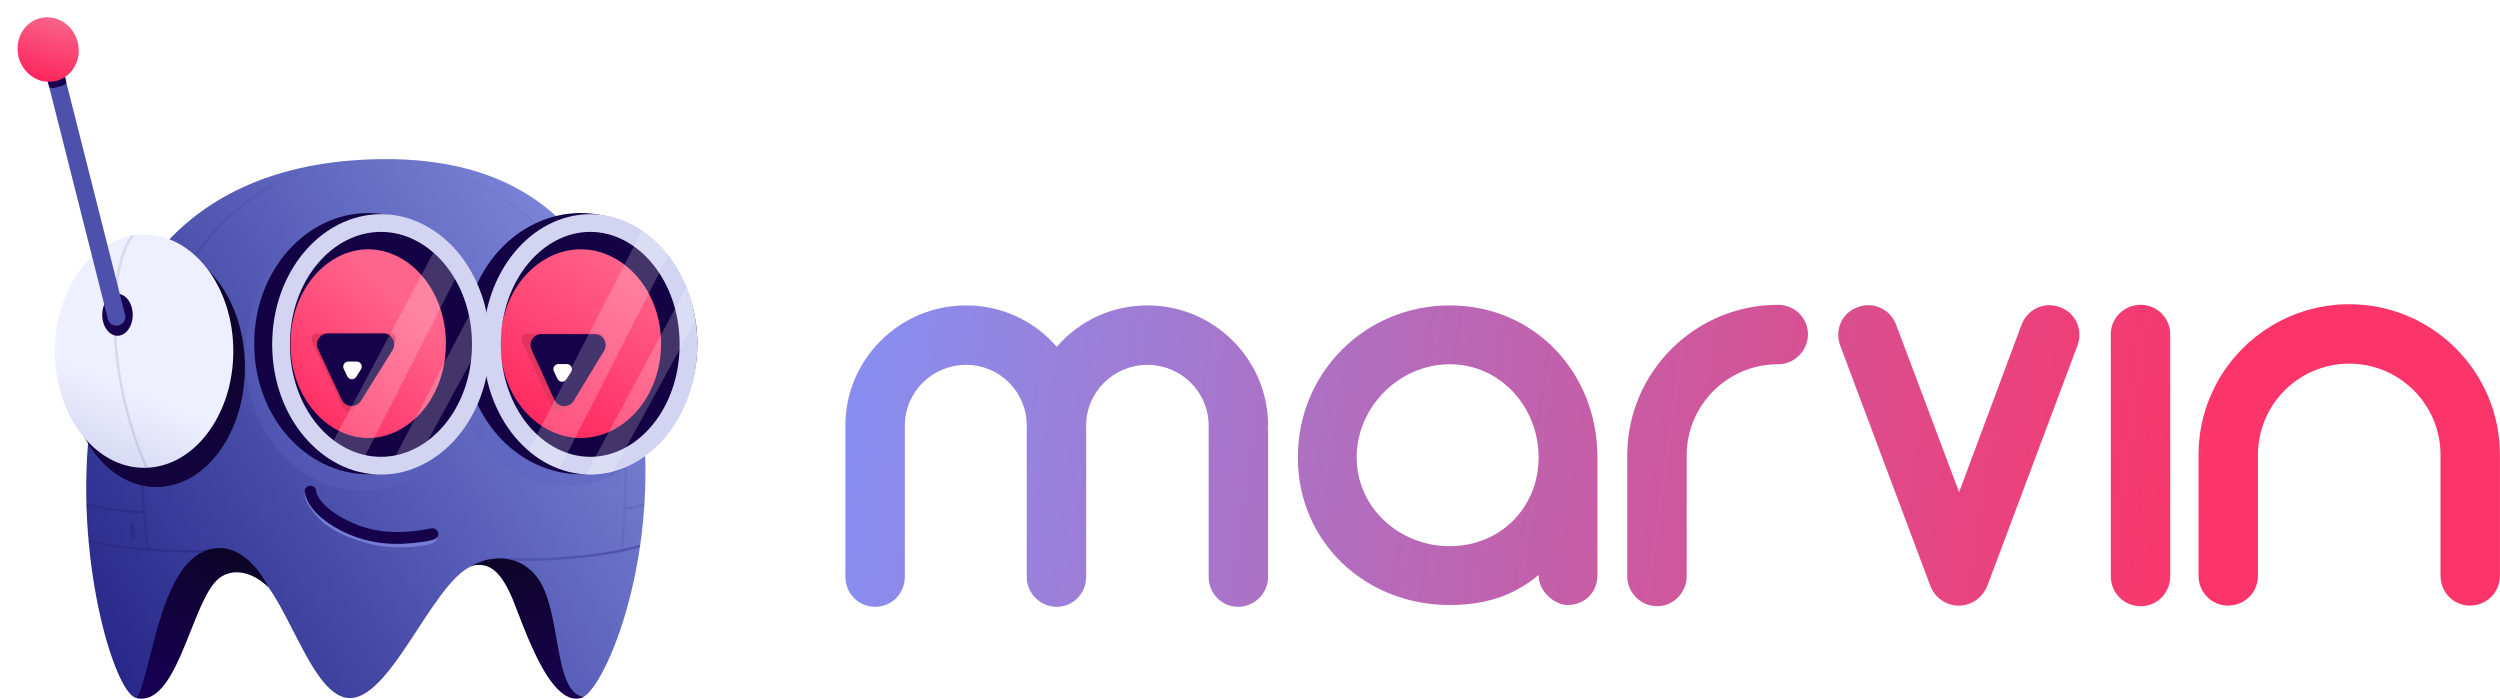 <svg width="5018" height="1403" viewBox="0 0 5018 1403" fill="none" xmlns="http://www.w3.org/2000/svg">
<path d="M2545.33 854.051C2545.33 721.487 2436.86 613.026 2303.08 613.026C2230.77 613.026 2165.69 644.359 2121.1 696.179C2076.51 644.359 2011.43 613.026 1939.12 613.026C1805.34 613.026 1696.88 721.487 1696.88 854.051V1157.74C1696.88 1191.49 1723.39 1218 1757.13 1218C1789.67 1218 1816.19 1191.49 1816.19 1157.74V854.051C1816.19 786.564 1871.63 732.333 1939.12 732.333C2006.61 732.333 2060.84 786.564 2060.84 854.051V1157.74C2060.84 1191.49 2088.56 1218 2121.1 1218C2153.64 1218 2180.15 1191.49 2180.15 1157.74V854.051C2180.15 786.564 2235.59 732.333 2303.08 732.333C2370.57 732.333 2426.01 786.564 2426.01 854.051C2426.01 856.461 2426.01 857.667 2426.01 858.872C2426.01 861.282 2426.01 862.487 2426.01 864.897V1157.74C2426.01 1191.49 2452.53 1218 2485.07 1218C2517.61 1218 2545.33 1191.49 2545.33 1157.74V864.897C2545.33 862.487 2545.33 861.282 2544.12 858.872C2545.33 857.667 2545.33 856.461 2545.33 854.051Z" fill="url(#paint0_linear)"/>
<path d="M2909.93 613.026C2740 613.026 2605.02 748 2605.02 917.923C2605.02 1087.85 2740 1214.38 2909.93 1214.38C2978.63 1214.38 3036.48 1197.51 3088.3 1154.13C3088.3 1189.08 3122.04 1214.38 3146.15 1214.38C3181.1 1214.38 3206.41 1189.08 3206.41 1154.13V917.923C3206.41 748 3079.86 613.026 2909.93 613.026ZM2909.93 1096.28C2808.7 1096.28 2723.13 1019.15 2723.13 917.923C2723.13 816.692 2808.7 731.128 2909.93 731.128C3011.17 731.128 3088.3 816.692 3088.3 917.923C3088.3 1019.15 3011.17 1096.28 2909.93 1096.28Z" fill="url(#paint1_linear)"/>
<path d="M3568.71 611.82C3402.39 611.82 3266.21 746.795 3266.21 914.308V1156.54C3266.21 1189.08 3292.72 1216.79 3326.46 1216.79C3359 1216.79 3385.52 1189.08 3385.52 1156.54V914.308C3385.52 813.077 3467.47 731.128 3568.71 731.128C3602.45 731.128 3628.97 703.41 3628.97 670.872C3628.97 638.333 3602.45 611.82 3568.71 611.82Z" fill="url(#paint2_linear)"/>
<path d="M4134.83 616.641C4103.5 604.59 4069.75 620.256 4057.7 651.59L3932.36 987.82L3805.82 651.59C3793.77 620.256 3760.02 604.59 3728.69 616.641C3697.35 627.487 3681.68 662.436 3693.73 693.769L3874.51 1175.82C3882.95 1198.72 3905.85 1215.59 3931.16 1215.59C3931.16 1215.59 3931.16 1215.59 3932.36 1215.59C3956.47 1215.59 3979.36 1199.92 3989.01 1175.82L4169.78 693.769C4181.83 662.436 4166.17 627.487 4134.83 616.641Z" fill="url(#paint3_linear)"/>
<path d="M4297.02 1216.79C4329.56 1216.79 4356.07 1190.28 4356.07 1156.54V670.872C4356.07 638.333 4329.56 611.82 4297.02 611.82C4263.27 611.82 4236.76 638.333 4236.76 670.872V1156.54C4236.76 1190.28 4263.27 1216.79 4297.02 1216.79Z" fill="url(#paint4_linear)"/>
<path d="M4715.37 610.615C4549.06 610.615 4412.87 745.59 4412.87 913.102V1155.33C4412.87 1189.08 4439.39 1215.59 4471.93 1215.59C4505.67 1215.59 4532.19 1189.08 4532.19 1155.33V913.102C4532.19 811.872 4614.14 729.923 4715.37 729.923C4816.61 729.923 4898.56 811.872 4898.56 913.102V1155.33C4898.56 1189.08 4925.08 1215.59 4957.62 1215.59C4991.36 1215.59 5017.88 1189.08 5017.88 1155.33V913.102C5017.88 745.59 4881.69 610.615 4715.37 610.615Z" fill="url(#paint5_linear)"/>
<path d="M1287.7 822.805C1238.13 437.206 1027.79 307.503 736.843 320.15C-55.008 354.573 192.873 1401.2 275.502 1401.2C378.787 1401.2 385.673 1132.66 475.187 1132.66C564.701 1132.66 612.904 1401.2 702.414 1401.2C791.925 1401.2 881.446 1132.66 964.074 1132.66C1046.7 1132.66 1060.47 1401.2 1163.76 1401.2C1205.64 1401.2 1327.53 1132.66 1287.7 822.805Z" fill="url(#paint6_linear)"/>
<g style="mix-blend-mode:multiply" opacity="0.5">
<path d="M820.375 323C1324.88 428.5 1256.38 1009.5 1247.88 1104.5" stroke="url(#paint7_linear)" stroke-width="5" stroke-linecap="round" stroke-linejoin="round"/>
</g>
<g style="mix-blend-mode:multiply" opacity="0.5">
<path d="M180.375 1086.5C236.375 1099 334.875 1111.5 440.375 1104.5" stroke="#26287B" stroke-width="5" stroke-linecap="round" stroke-linejoin="round"/>
</g>
<path d="M998.875 1121.09C1055.87 1127.5 1199.38 1121.09 1282.38 1096.5" stroke="#5054AF" stroke-width="5" stroke-linecap="round" stroke-linejoin="round"/>
<path d="M441.516 1100C323.387 1100 308.259 1338.15 274.875 1401.5C351.916 1416.91 380.422 1233.32 428.676 1171.9C456.925 1135.95 504.217 1144.6 538.875 1179C528.875 1157.5 492.877 1100 441.516 1100Z" fill="url(#paint8_linear)"/>
<path d="M1078.39 1159.06C1128.38 1225.5 1108.88 1389 1171.38 1399C1106.42 1428.61 1050.88 1256 1029.38 1203.5C1007.88 1151 985.375 1128.15 948.875 1135C940.875 1136.5 974.707 1123.47 977.875 1123.5C1033.88 1112 1064.47 1140.57 1078.39 1159.06Z" fill="url(#paint9_linear)"/>
<g style="mix-blend-mode:multiply" opacity="0.5">
<path d="M298.361 1101.23C286.34 990.417 275.643 835.687 314.21 690.438C352.744 545.318 440.426 409.727 625.292 336.825L623.458 332.174C436.825 405.772 348.232 542.827 309.378 689.155C270.558 835.355 281.361 990.875 293.39 1101.77L298.361 1101.23Z" fill="url(#paint10_linear)"/>
</g>
<ellipse rx="177.725" ry="240.258" transform="matrix(-1 0 0 1 313.895 737.3)" fill="url(#paint11_linear)"/>
<ellipse rx="179.028" ry="234.113" transform="matrix(-1 0 0 1 289.272 704.913)" fill="url(#paint12_linear)"/>
<g style="mix-blend-mode:multiply">
<path d="M265.875 473.499C220.768 526.872 206.875 740 293.875 937.999" stroke="#2B2C8C" stroke-opacity="0.12" stroke-width="5.082" stroke-linecap="round"/>
</g>
<ellipse cx="235.811" cy="631.873" rx="30.607" ry="42.084" fill="#17024F"/>
<path d="M233.788 635.942L91.876 75" stroke="#4D51AC" stroke-width="35.574" stroke-linecap="round"/>
<path d="M131.507 158C133.007 167 138.007 169.5 114.507 175C94.876 180.5 99.412 171.265 95.876 164.5C95.218 156.074 102.145 144.854 112.01 144.083C121.876 143.312 129.007 146.5 131.507 158Z" fill="#17024F"/>
<g filter="url(#filter0_d)">
<ellipse cx="96.653" cy="99.501" rx="61.213" ry="65.039" transform="rotate(-14.777 96.653 99.501)" fill="url(#paint13_linear)"/>
</g>
<path d="M867.962 1072.22C804.088 1084.33 749.421 1083.58 693.389 1056.09C637.357 1028.6 623.174 998.473 623.086 986.843" stroke="url(#paint14_linear)" stroke-width="23.716" stroke-linecap="round"/>
<g style="mix-blend-mode:multiply" opacity="0.4">
<ellipse cx="1138.88" cy="727.5" rx="228" ry="247.5" fill="#5B62BD"/>
</g>
<g style="mix-blend-mode:multiply" opacity="0.4">
<ellipse cx="726.876" cy="713.5" rx="235" ry="271.5" fill="#5B62BD"/>
</g>
<path d="M968.265 689.775C968.265 818.495 1060.49 915.566 1165.78 915.566C1271.07 915.566 1363.29 818.495 1363.29 689.775C1363.29 561.055 1271.07 463.984 1165.78 463.984C1060.49 463.984 968.265 561.055 968.265 689.775Z" fill="url(#paint15_linear)" stroke="#140344" stroke-width="72.842"/>
<path d="M987.505 691.186C987.505 829.079 1078.89 934.703 1184.72 934.703C1290.54 934.703 1381.93 829.079 1381.93 691.186C1381.93 553.292 1290.54 447.669 1184.72 447.669C1078.89 447.669 987.505 553.292 987.505 691.186Z" stroke="#D2D4F1" stroke-width="35.574"/>
<path d="M546.666 689.774C546.666 819.297 637.299 915.566 739.038 915.566C840.777 915.566 931.41 819.297 931.41 689.774C931.41 560.251 840.777 463.983 739.038 463.983C637.299 463.983 546.666 560.251 546.666 689.774Z" fill="url(#paint16_linear)" stroke="#140344" stroke-width="72.842"/>
<g filter="url(#filter1_f)">
<path d="M1128.28 821.816L1210.39 686.35C1214.79 679.087 1209.56 669.803 1201.07 669.803H1057.39C1049.46 669.803 1044.19 677.995 1047.47 685.211L1109.04 820.677C1112.67 828.652 1123.74 829.308 1128.28 821.816Z" fill="#E53360"/>
</g>
<g filter="url(#filter2_f)">
<path d="M708.605 821.841L793.365 685.873C797.89 678.614 792.67 669.209 784.116 669.209H635.787C627.81 669.209 622.536 677.497 625.914 684.723L689.484 820.692C693.146 828.523 704.031 829.178 708.605 821.841Z" fill="#E53360"/>
</g>
<path d="M1151.54 804.601L1212.48 704.043C1221.38 689.367 1210.81 670.607 1193.65 670.607H1087C1070.98 670.607 1060.32 687.161 1066.95 701.742L1112.66 802.3C1119.98 818.415 1142.36 819.739 1151.54 804.601Z" fill="#150248"/>
<path d="M724.525 804.454L787.843 702.881C796.987 688.213 786.44 669.209 769.155 669.209H658.349C642.23 669.209 631.573 685.957 638.399 700.558L685.888 802.131C693.287 817.956 715.284 819.279 724.525 804.454Z" fill="#150248"/>
<path d="M714.923 756.458L724.537 741.316C728.833 734.55 723.972 725.705 715.956 725.705H699.133C691.662 725.705 686.744 733.494 689.956 740.238L697.166 755.38C700.602 762.596 710.639 763.205 714.923 756.458Z" fill="white"/>
<path d="M1136.73 761.54L1146.34 746.399C1150.64 739.632 1145.78 730.787 1137.76 730.787H1120.94C1113.47 730.787 1108.55 738.576 1111.76 745.321L1118.97 760.462C1122.41 767.678 1132.44 768.288 1136.73 761.54Z" fill="white"/>
<path d="M1061.38 904.5L1288.88 462.5C1313.38 479 1333.16 500.146 1340.88 513L1122.88 941C1102.38 934.5 1070.38 916 1061.38 904.5Z" fill="white" fill-opacity="0.2"/>
<path d="M1176.38 952L1377.88 577C1390.38 606 1392.38 624.5 1395.88 643L1230.38 946.5C1216.88 949.5 1199.88 953.5 1176.38 952Z" fill="white" fill-opacity="0.2"/>
<path d="M652.876 915.5L886.876 475C909.876 493.5 923.376 511 931.876 524L716.876 946.5C695.376 940.5 664.876 925 652.876 915.5Z" fill="white" fill-opacity="0.2"/>
<path d="M774.376 952L965.376 588.5C977.876 618.5 972.376 624.5 982.376 657L827.876 941.5C815.376 945 797.376 952 774.376 952Z" fill="white" fill-opacity="0.2"/>
<path d="M564.129 691.186C564.129 828.805 656.765 934.703 764.647 934.703C872.528 934.703 965.164 828.805 965.164 691.186C965.164 553.566 872.528 447.669 764.647 447.669C656.765 447.669 564.129 553.566 564.129 691.186Z" stroke="#D2D4F1" stroke-width="35.574"/>
<path d="M873.876 1086.98C880.902 1077.84 879.967 1070.04 879.375 1074.98C877.875 1087.48 832.144 1089.74 830.375 1089.98C716.375 1105.48 619.376 1037.98 612.376 989.978C609.876 978.479 611.376 996.977 613.376 1002.48C615.876 1010.48 631.848 1038.31 660.376 1057.48C688.554 1076.42 714.523 1083.62 730.298 1088.45C769.884 1100.58 809.702 1099.58 834.376 1096.98L834.511 1096.96C837.527 1096.65 868.965 1093.36 873.876 1086.98Z" fill="#757DD2"/>
<g style="mix-blend-mode:multiply" opacity="0.5">
<path d="M173.875 1013C218.875 1022 246.875 1027.5 287.375 1027.5" stroke="#26287B" stroke-width="5"/>
</g>
<g style="mix-blend-mode:multiply" opacity="0.5">
<ellipse cx="266.07" cy="1065.87" rx="6" ry="17.5" transform="rotate(-3.96 266.07 1065.87)" fill="#26287B"/>
</g>
<g style="mix-blend-mode:multiply" opacity="0.5">
<path d="M1258.88 1020C1268.38 1019.17 1281.38 1017 1290.88 1013.5" stroke="#5C61BA" stroke-width="5" stroke-linecap="round" stroke-linejoin="round"/>
</g>
<defs>
<filter id="filter0_d" x="0.548" y="0.672" width="192.21" height="197.657" filterUnits="userSpaceOnUse" color-interpolation-filters="sRGB">
<feFlood flood-opacity="0" result="BackgroundImageFix"/>
<feColorMatrix in="SourceAlpha" type="matrix" values="0 0 0 0 0 0 0 0 0 0 0 0 0 0 0 0 0 0 127 0" result="hardAlpha"/>
<feOffset/>
<feGaussianBlur stdDeviation="10.164"/>
<feComposite in2="hardAlpha" operator="out"/>
<feColorMatrix type="matrix" values="0 0 0 0 0.884 0 0 0 0 0.318 0 0 0 0 0.976 0 0 0 0.28 0"/>
<feBlend mode="normal" in2="BackgroundImageFix" result="effect1_dropShadow"/>
<feBlend mode="normal" in="SourceGraphic" in2="effect1_dropShadow" result="shape"/>
</filter>
<filter id="filter1_f" x="1029.54" y="652.863" width="199.382" height="191.143" filterUnits="userSpaceOnUse" color-interpolation-filters="sRGB">
<feFlood flood-opacity="0" result="BackgroundImageFix"/>
<feBlend mode="normal" in="SourceGraphic" in2="BackgroundImageFix" result="shape"/>
<feGaussianBlur stdDeviation="8.47" result="effect1_foregroundBlur"/>
</filter>
<filter id="filter2_f" x="607.936" y="652.27" width="204.036" height="191.645" filterUnits="userSpaceOnUse" color-interpolation-filters="sRGB">
<feFlood flood-opacity="0" result="BackgroundImageFix"/>
<feBlend mode="normal" in="SourceGraphic" in2="BackgroundImageFix" result="shape"/>
<feGaussianBlur stdDeviation="8.47" result="effect1_foregroundBlur"/>
</filter>
<linearGradient id="paint0_linear" x1="1696.88" y1="724.5" x2="5052.72" y2="1196.42" gradientUnits="userSpaceOnUse">
<stop offset="0.009" stop-color="#878EF0"/>
<stop offset="0.81" stop-color="#FB3569"/>
<stop offset="1" stop-color="#FB3569"/>
</linearGradient>
<linearGradient id="paint1_linear" x1="1696.88" y1="724.5" x2="5052.72" y2="1196.42" gradientUnits="userSpaceOnUse">
<stop offset="0.009" stop-color="#878EF0"/>
<stop offset="0.81" stop-color="#FB3569"/>
<stop offset="1" stop-color="#FB3569"/>
</linearGradient>
<linearGradient id="paint2_linear" x1="1696.88" y1="724.5" x2="5052.72" y2="1196.42" gradientUnits="userSpaceOnUse">
<stop offset="0.009" stop-color="#878EF0"/>
<stop offset="0.81" stop-color="#FB3569"/>
<stop offset="1" stop-color="#FB3569"/>
</linearGradient>
<linearGradient id="paint3_linear" x1="1696.88" y1="724.5" x2="5052.72" y2="1196.42" gradientUnits="userSpaceOnUse">
<stop offset="0.009" stop-color="#878EF0"/>
<stop offset="0.81" stop-color="#FB3569"/>
<stop offset="1" stop-color="#FB3569"/>
</linearGradient>
<linearGradient id="paint4_linear" x1="1696.88" y1="724.5" x2="5052.72" y2="1196.42" gradientUnits="userSpaceOnUse">
<stop offset="0.009" stop-color="#878EF0"/>
<stop offset="0.81" stop-color="#FB3569"/>
<stop offset="1" stop-color="#FB3569"/>
</linearGradient>
<linearGradient id="paint5_linear" x1="1696.88" y1="724.5" x2="5052.72" y2="1196.42" gradientUnits="userSpaceOnUse">
<stop offset="0.009" stop-color="#878EF0"/>
<stop offset="0.81" stop-color="#FB3569"/>
<stop offset="1" stop-color="#FB3569"/>
</linearGradient>
<linearGradient id="paint6_linear" x1="1176.59" y1="430.95" x2="8.746" y2="1175.74" gradientUnits="userSpaceOnUse">
<stop stop-color="#7D87DA"/>
<stop offset="1" stop-color="#212183"/>
</linearGradient>
<linearGradient id="paint7_linear" x1="1331.38" y1="1123.5" x2="737.375" y2="247" gradientUnits="userSpaceOnUse">
<stop stop-color="#5C61BA"/>
<stop offset="1" stop-color="#5C61BA" stop-opacity="0"/>
</linearGradient>
<linearGradient id="paint8_linear" x1="465.287" y1="1102.62" x2="284.271" y2="1405.42" gradientUnits="userSpaceOnUse">
<stop stop-color="#0C0427"/>
<stop offset="1" stop-color="#180057"/>
</linearGradient>
<linearGradient id="paint9_linear" x1="1056.87" y1="1133.38" x2="1056.87" y2="1411.02" gradientUnits="userSpaceOnUse">
<stop stop-color="#0E042A"/>
<stop offset="1" stop-color="#170151"/>
</linearGradient>
<linearGradient id="paint10_linear" x1="308.875" y1="1116.5" x2="608.375" y2="216.5" gradientUnits="userSpaceOnUse">
<stop stop-color="#26287B"/>
<stop offset="1" stop-color="#26287B" stop-opacity="0"/>
</linearGradient>
<linearGradient id="paint11_linear" x1="177.725" y1="0" x2="177.725" y2="480.516" gradientUnits="userSpaceOnUse">
<stop stop-color="#0E042E"/>
<stop offset="1" stop-color="#170152"/>
</linearGradient>
<linearGradient id="paint12_linear" x1="55.669" y1="59.155" x2="230.103" y2="467.264" gradientUnits="userSpaceOnUse">
<stop stop-color="#EFF0FF"/>
<stop offset="0.944" stop-color="#B0B4E0"/>
</linearGradient>
<linearGradient id="paint13_linear" x1="150.229" y1="44.738" x2="76.649" y2="171.344" gradientUnits="userSpaceOnUse">
<stop stop-color="#F6688C"/>
<stop offset="1" stop-color="#FF2159"/>
</linearGradient>
<linearGradient id="paint14_linear" x1="667.876" y1="985" x2="784.376" y2="1115" gradientUnits="userSpaceOnUse">
<stop stop-color="#16024C"/>
<stop offset="1" stop-color="#16024C"/>
</linearGradient>
<linearGradient id="paint15_linear" x1="1078.37" y1="913.427" x2="1309.74" y2="535.533" gradientUnits="userSpaceOnUse">
<stop stop-color="#FF2159"/>
<stop offset="1" stop-color="#FF658C"/>
</linearGradient>
<linearGradient id="paint16_linear" x1="566.801" y1="887.719" x2="867.573" y2="553.527" gradientUnits="userSpaceOnUse">
<stop stop-color="#FF2159"/>
<stop offset="0.833" stop-color="#FF658C"/>
</linearGradient>
</defs>
</svg>
